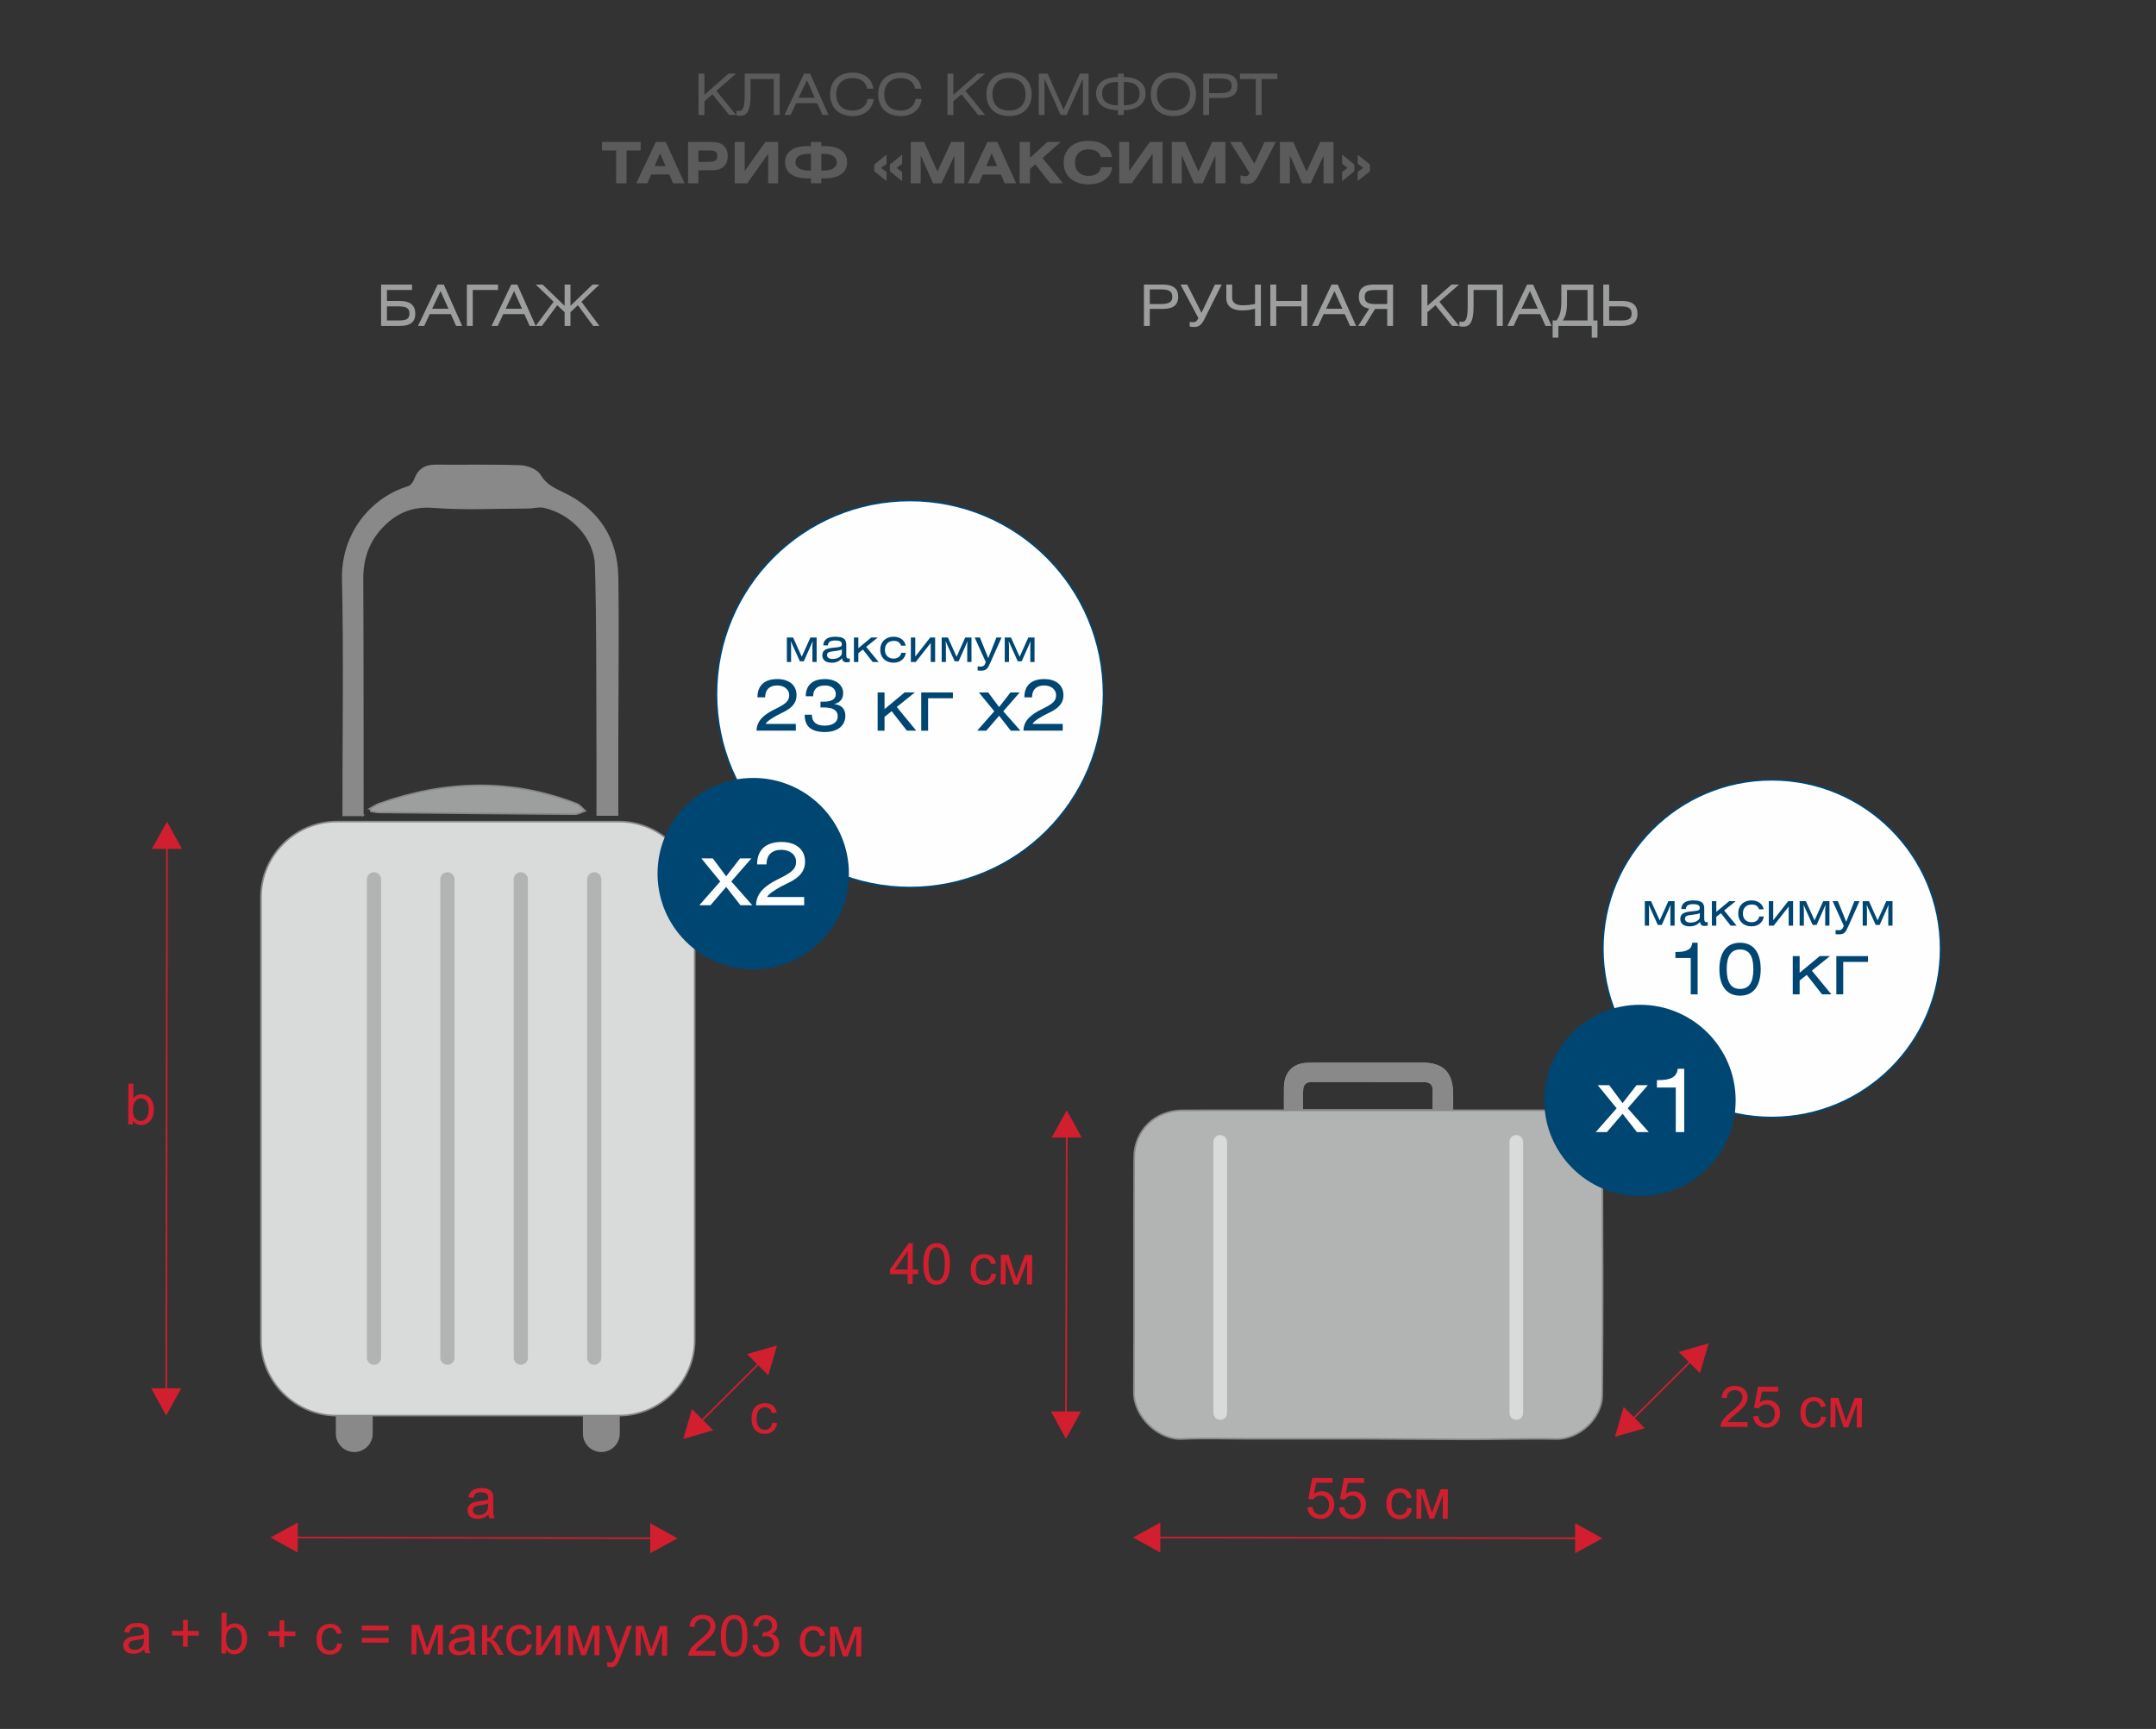 <svg width="505" height="405" viewBox="0 0 505 405" fill="none" xmlns="http://www.w3.org/2000/svg">
<rect x="0" y="0" width="505" height="405" fill="#333333" stroke="none"/>
<g clip-path="url(#clip0_409_1963)">
<path fill-rule="evenodd" clip-rule="evenodd" d="M213.152 117.24C238.19 117.24 258.485 137.535 258.485 162.573C258.485 187.611 238.19 207.906 213.152 207.906C188.114 207.906 167.819 187.611 167.819 162.573C167.819 137.535 188.114 117.24 213.152 117.24Z" fill="#FEFEFE" stroke="#004673" stroke-width="0.378" stroke-miterlimit="22.926"/>
<path fill-rule="evenodd" clip-rule="evenodd" d="M82.98 340.135H82.983C85.356 340.135 87.301 338.193 87.301 335.817V327.366C87.301 324.989 85.359 323.048 82.983 323.048H82.98C80.607 323.048 78.663 324.989 78.663 327.366V335.817C78.663 338.193 80.604 340.135 82.98 340.135Z" fill="#898989"/>
<path fill-rule="evenodd" clip-rule="evenodd" d="M140.852 340.135H140.854C143.228 340.135 145.172 338.193 145.172 335.817V327.366C145.172 324.989 143.231 323.048 140.854 323.048H140.852C138.478 323.048 136.534 324.989 136.534 327.366V335.817C136.534 338.193 138.476 340.135 140.852 340.135Z" fill="#898989"/>
<path fill-rule="evenodd" clip-rule="evenodd" d="M78.866 192.456H144.966C154.728 192.456 162.716 200.444 162.716 210.206V313.843C162.716 323.605 154.728 331.593 144.966 331.593H78.866C69.104 331.593 61.117 323.605 61.117 313.843V210.206C61.117 200.444 69.104 192.456 78.866 192.456Z" fill="#D9DADA" stroke="#898989" stroke-width="0.378" stroke-miterlimit="22.926"/>
<path d="M84.986 190.981C83.326 190.981 82.065 190.981 80.405 190.981C80.405 189.94 80.405 189.037 80.405 188.131C80.403 170.661 80.688 153.186 80.29 135.726C80.042 124.861 87.148 116.641 95.644 114.071C96.27 113.882 96.913 113.062 97.154 112.394C97.991 110.055 99.537 109.007 102.014 109.029C108.639 109.085 115.269 108.93 121.887 109.164C123.468 109.22 125.707 110.062 126.411 111.265C127.749 113.545 129.698 114.458 131.826 115.47C140.138 119.414 144.495 126.106 144.642 135.223C144.836 147.263 144.657 159.31 144.645 171.353C144.637 177.794 144.645 184.238 144.645 190.9C143.037 190.9 141.642 190.9 139.897 190.9C139.897 185.055 139.922 179.228 139.892 173.403C139.821 159.733 139.944 146.053 139.536 132.392C139.342 125.873 133.802 120.156 127.378 118.764C126.2 118.509 124.887 118.926 123.635 118.928C116.236 118.943 108.801 119.356 101.447 118.781C96.101 118.364 92.252 120.34 89.011 123.978C86.13 127.215 84.88 131.167 84.902 135.596C84.991 153.235 84.966 170.874 84.983 188.516C84.983 189.275 84.983 190.036 84.983 190.983L84.986 190.981Z" fill="#898989" stroke="#898989" stroke-width="0.378" stroke-miterlimit="22.926"/>
<path d="M86.704 189.388C87.391 189.01 88.042 188.526 88.771 188.266C104.213 182.775 119.671 182.296 135.101 188.285C135.857 188.58 136.416 189.38 137.069 189.945C136.262 190.212 135.452 190.716 134.644 190.711C119.329 190.613 104.015 190.46 88.7 190.301C88.084 190.293 87.468 190.122 86.851 190.026C86.802 189.812 86.756 189.599 86.707 189.388H86.704Z" fill="#9D9E9E" stroke="#898989" stroke-width="0.378" stroke-miterlimit="22.926"/>
<path fill-rule="evenodd" clip-rule="evenodd" d="M87.598 204.317C88.513 204.317 89.262 205.066 89.262 205.981V318.035C89.262 318.951 88.513 319.7 87.598 319.7C86.682 319.7 85.933 318.951 85.933 318.035V205.981C85.933 205.066 86.682 204.317 87.598 204.317Z" fill="#B2B3B3"/>
<path fill-rule="evenodd" clip-rule="evenodd" d="M104.793 204.317C105.708 204.317 106.457 205.066 106.457 205.981V318.035C106.457 318.951 105.708 319.7 104.793 319.7C103.877 319.7 103.128 318.951 103.128 318.035V205.981C103.128 205.066 103.877 204.317 104.793 204.317Z" fill="#B2B3B3"/>
<path fill-rule="evenodd" clip-rule="evenodd" d="M121.988 204.317C122.903 204.317 123.652 205.066 123.652 205.981V318.035C123.652 318.951 122.903 319.7 121.988 319.7C121.072 319.7 120.323 318.951 120.323 318.035V205.981C120.323 205.066 121.072 204.317 121.988 204.317Z" fill="#B2B3B3"/>
<path fill-rule="evenodd" clip-rule="evenodd" d="M139.185 204.317C140.101 204.317 140.85 205.066 140.85 205.981V318.035C140.85 318.951 140.101 319.7 139.185 319.7C138.27 319.7 137.521 318.951 137.521 318.035V205.981C137.521 205.066 138.27 204.317 139.185 204.317Z" fill="#B2B3B3"/>
<path fill-rule="evenodd" clip-rule="evenodd" d="M176.43 182.227C188.809 182.227 198.841 192.262 198.841 204.639C198.841 217.018 188.807 227.05 176.43 227.05C164.051 227.05 154.019 217.015 154.019 204.639C154.019 192.26 164.054 182.227 176.43 182.227Z" fill="#004673"/>
<path d="M164.27 201.067L168.7 206.477L163.801 212.052H166.415L170.09 207.764L173.438 212.052H176.214L171.292 206.477L176.008 201.067H173.354L170.087 205.272L166.962 201.067H164.267H164.27ZM179.543 202.476C179.543 200.25 180.829 199.067 183.014 199.067C185.075 199.067 186.465 200.25 186.465 201.865C186.465 203.681 185.198 204.499 182.238 205.95C179.481 207.297 177.093 209.094 177.093 212.054H188.362V210.115H179.685C180.073 209.197 182.829 207.665 184.319 206.971C186.585 205.908 188.566 204.563 188.566 201.845C188.566 199.069 186.546 197.23 183.033 197.23C179.378 197.23 177.336 199.069 177.336 202.479H179.54L179.543 202.476Z" fill="#FEFEFE"/>
<path d="M184.305 149.332V155.071H185.296V151.274L185.223 150.186L187.356 154.912H188.274L190.365 150.186L190.292 151.274V155.071H191.283V149.332H189.823L187.795 153.844L185.768 149.332H184.307H184.305ZM197.189 152.126V152.98C197.189 153.706 196.303 154.357 194.98 154.357C194.17 154.357 193.711 153.994 193.711 153.451C193.711 152.747 194.33 152.651 195.449 152.523C196.313 152.428 196.89 152.31 197.187 152.128L197.189 152.126ZM197.221 154.185C197.327 154.804 197.626 155.135 198.223 155.135C198.414 155.135 198.714 155.113 199.045 155.061V154.229C198.917 154.251 198.822 154.261 198.736 154.261C198.331 154.261 198.225 153.974 198.225 153.375V151.05C198.225 149.654 197.511 149.153 195.601 149.153C193.841 149.153 192.913 149.826 192.837 151.181H193.915C193.969 150.358 194.511 150.029 195.675 150.029C196.711 150.029 197.189 150.297 197.189 150.915C197.189 151.61 196.529 151.576 195.26 151.716C193.628 151.897 192.614 152.175 192.614 153.508C192.614 154.575 193.372 155.236 194.811 155.236C195.866 155.236 196.698 154.853 197.221 154.19V154.185ZM201.051 149.332H200.015V155.071H201.051V153.002L202.118 152.148L204.411 155.071H205.808L202.884 151.519L205.604 149.332H204.067L201.048 151.838V149.332H201.051ZM212.143 151.242C211.898 149.963 210.81 149.151 209.296 149.151C207.44 149.151 206.181 150.388 206.181 152.212C206.181 154.035 207.45 155.231 209.274 155.231C210.842 155.231 211.94 154.377 212.185 152.926H211.098C210.958 153.768 210.265 154.271 209.316 154.271C208.11 154.271 207.278 153.515 207.278 152.224C207.278 150.923 208.078 150.113 209.389 150.113C210.231 150.113 210.862 150.54 211.063 151.244H212.141L212.143 151.242ZM214.384 149.332H213.349V155.071H214.49L218 150.614V155.071H219.034V149.332H217.882L214.384 153.802V149.332ZM220.57 149.332V155.071H221.562V151.274L221.488 150.186L223.621 154.912H224.539L226.631 150.186L226.557 151.274V155.071H227.549V149.332H226.088L224.061 153.844L222.033 149.332H220.573H220.57ZM228.293 149.332L230.895 155.071C230.659 155.881 230.35 156.149 229.603 156.149C229.454 156.149 229.262 156.127 228.995 156.085V157.067C229.314 157.099 229.549 157.109 229.709 157.109C231.128 157.109 231.361 156.586 232.056 155.029L234.594 149.335H233.389L231.479 154.165L229.527 149.335H228.29L228.293 149.332ZM235.343 149.332V155.071H236.334V151.274L236.261 150.186L238.394 154.912H239.312L241.403 150.186L241.329 151.274V155.071H242.321V149.332H240.861L238.833 153.844L236.806 149.332H235.345H235.343ZM179.214 163.348C179.214 161.534 180.262 160.567 182.044 160.567C183.725 160.567 184.857 161.532 184.857 162.848C184.857 164.33 183.826 164.996 181.411 166.176C179.162 167.276 177.216 168.741 177.216 171.154H186.406V169.573H179.329C179.646 168.825 181.892 167.575 183.109 167.011C184.958 166.144 186.573 165.047 186.573 162.833C186.573 160.57 184.926 159.07 182.061 159.07C179.081 159.07 177.417 160.567 177.417 163.348H179.214ZM188.487 167.411V167.494C188.487 170.175 190.036 171.473 193.198 171.473C196.262 171.473 198.009 169.925 198.009 167.661C198.009 166.063 197.094 165.099 195.378 164.932C196.794 164.566 197.491 163.682 197.491 162.369C197.491 160.489 195.876 159.072 193.196 159.072C190.348 159.072 188.733 160.503 188.733 163.1H190.464C190.464 161.385 191.48 160.57 193.227 160.57C194.825 160.57 195.775 161.402 195.775 162.585C195.775 163.8 194.776 164.367 192.83 164.367H192.179V165.715H192.896C195.127 165.715 196.225 166.38 196.225 167.813C196.225 169.129 195.108 169.979 193.129 169.979C191.18 169.979 190.166 169.097 190.166 167.416H188.485L188.487 167.411ZM207.185 162.2H205.57V171.157H207.185V167.926L208.849 166.594L212.428 171.154H214.61L210.049 165.609L214.296 162.197H211.898L207.185 166.11V162.197V162.2ZM215.776 162.2V171.157H217.391V163.564H223.202V162.2H215.776ZM229.277 162.2L232.89 166.611L228.894 171.157H231.025L234.022 167.661L236.752 171.157H239.015L235.001 166.611L238.848 162.2H236.683L234.019 165.629L231.471 162.2H229.275H229.277ZM241.73 163.348C241.73 161.534 242.778 160.567 244.56 160.567C246.241 160.567 247.373 161.532 247.373 162.848C247.373 164.33 246.342 164.996 243.927 166.176C241.678 167.276 239.731 168.741 239.731 171.154H248.922V169.573H241.845C242.162 168.825 244.408 167.575 245.625 167.011C247.474 166.144 249.089 165.047 249.089 162.833C249.089 160.57 247.442 159.07 244.577 159.07C241.597 159.07 239.933 160.567 239.933 163.348H241.73Z" fill="#004673"/>
<path d="M69.749 356.647L69.735 363.673L63.355 360.148L69.749 356.647ZM152.855 360.518L69.187 360.349V359.971L152.855 360.14V360.518ZM152.31 356.814L158.69 360.339L152.296 363.84L152.31 356.814Z" fill="#D21F2F"/>
<path d="M114.42 354.787C113.983 355.155 113.561 355.413 113.158 355.565C112.756 355.717 112.324 355.791 111.862 355.788C111.101 355.783 110.519 355.597 110.112 355.224C109.704 354.853 109.503 354.379 109.506 353.802C109.508 353.464 109.587 353.157 109.741 352.877C109.898 352.597 110.102 352.376 110.353 352.209C110.605 352.042 110.885 351.915 111.199 351.829C111.43 351.77 111.779 351.714 112.245 351.657C113.193 351.552 113.892 351.419 114.341 351.264C114.346 351.105 114.349 351.002 114.349 350.96C114.351 350.484 114.241 350.147 114.02 349.951C113.72 349.686 113.276 349.551 112.685 349.549C112.132 349.546 111.722 349.642 111.46 349.836C111.194 350.027 110.998 350.368 110.87 350.862L109.724 350.697C109.83 350.206 110.004 349.809 110.245 349.509C110.485 349.207 110.834 348.979 111.288 348.817C111.739 348.657 112.267 348.576 112.861 348.579C113.453 348.581 113.934 348.653 114.305 348.795C114.673 348.937 114.945 349.112 115.117 349.323C115.289 349.534 115.409 349.801 115.48 350.125C115.517 350.327 115.537 350.685 115.534 351.203L115.527 352.759C115.522 353.847 115.544 354.532 115.591 354.824C115.635 355.116 115.733 355.393 115.873 355.661L114.646 355.656C114.528 355.408 114.454 355.121 114.422 354.789L114.42 354.787ZM114.339 352.187C113.912 352.359 113.271 352.501 112.417 352.619C111.933 352.686 111.59 352.762 111.388 352.848C111.187 352.933 111.035 353.059 110.924 353.223C110.814 353.39 110.758 353.574 110.758 353.778C110.755 354.087 110.873 354.347 111.111 354.556C111.347 354.765 111.693 354.87 112.149 354.873C112.601 354.875 113.004 354.779 113.357 354.583C113.711 354.389 113.971 354.122 114.135 353.783C114.263 353.52 114.327 353.13 114.329 352.617L114.337 352.19L114.339 352.187Z" fill="#D21F2F"/>
<path d="M35.421 325.198L42.446 325.208L38.923 331.59L35.418 325.198H35.421ZM39.299 198.288L39.122 325.758H38.744L38.921 198.288H39.299ZM35.595 198.836L39.117 192.454L42.623 198.846L35.597 198.836H35.595Z" fill="#D21F2F"/>
<path d="M31.123 263.387L30.03 263.382L30.075 253.835L31.248 253.84L31.233 257.247C31.731 256.631 32.365 256.327 33.133 256.329C33.558 256.332 33.963 256.418 34.341 256.59C34.719 256.761 35.031 257.007 35.276 257.316C35.519 257.628 35.711 258.004 35.846 258.44C35.983 258.877 36.049 259.346 36.049 259.845C36.044 261.025 35.747 261.941 35.158 262.584C34.569 263.227 33.864 263.546 33.045 263.544C32.23 263.539 31.591 263.198 31.13 262.518L31.125 263.389L31.123 263.387ZM31.125 259.876C31.12 260.704 31.233 261.3 31.454 261.671C31.82 262.275 32.316 262.579 32.947 262.581C33.459 262.584 33.904 262.363 34.277 261.921C34.653 261.479 34.842 260.817 34.846 259.938C34.851 259.034 34.675 258.369 34.321 257.94C33.965 257.508 33.533 257.292 33.025 257.289C32.512 257.287 32.068 257.508 31.695 257.95C31.319 258.391 31.13 259.034 31.125 259.876Z" fill="#D21F2F"/>
<path d="M162.085 330.066L167.046 335.041L160.043 337.064L162.085 330.066ZM178.004 319.42L164.309 333.078L164.041 332.81L177.736 319.152L178.004 319.42ZM174.997 317.188L182 315.166L179.958 322.164L174.997 317.188Z" fill="#D21F2F"/>
<path d="M180.888 333.22L182.034 333.384C181.904 334.172 181.58 334.786 181.062 335.23C180.542 335.675 179.903 335.893 179.15 335.891C178.205 335.886 177.446 335.574 176.877 334.953C176.305 334.332 176.023 333.446 176.028 332.295C176.03 331.548 176.158 330.898 176.408 330.338C176.658 329.781 177.034 329.364 177.542 329.089C178.048 328.811 178.598 328.674 179.192 328.676C179.94 328.679 180.556 328.87 181.03 329.253C181.506 329.636 181.811 330.176 181.941 330.876L180.807 331.043C180.701 330.579 180.51 330.228 180.235 329.992C179.96 329.759 179.629 329.639 179.236 329.636C178.644 329.634 178.163 329.842 177.79 330.262C177.419 330.684 177.233 331.349 177.228 332.265C177.223 333.193 177.397 333.868 177.751 334.29C178.107 334.712 178.571 334.926 179.14 334.928C179.602 334.931 179.987 334.793 180.296 334.511C180.606 334.234 180.804 333.799 180.888 333.215V333.22Z" fill="#D21F2F"/>
<path d="M33.783 386.379C33.346 386.747 32.924 387.005 32.522 387.157C32.119 387.309 31.687 387.383 31.226 387.38C30.465 387.375 29.883 387.189 29.476 386.816C29.068 386.445 28.867 385.971 28.869 385.394C28.872 385.056 28.95 384.749 29.105 384.469C29.262 384.189 29.466 383.968 29.716 383.801C29.969 383.634 30.249 383.507 30.563 383.421C30.794 383.362 31.142 383.305 31.609 383.249C32.556 383.143 33.256 383.011 33.705 382.856C33.71 382.697 33.712 382.594 33.712 382.552C33.715 382.076 33.604 381.739 33.383 381.543C33.084 381.278 32.64 381.143 32.048 381.14C31.496 381.138 31.086 381.234 30.823 381.428C30.558 381.619 30.364 381.96 30.234 382.454L29.088 382.289C29.193 381.798 29.367 381.401 29.608 381.101C29.849 380.799 30.197 380.571 30.651 380.409C31.103 380.249 31.631 380.168 32.225 380.171C32.816 380.173 33.297 380.244 33.668 380.387C34.036 380.529 34.309 380.703 34.481 380.915C34.652 381.126 34.773 381.393 34.844 381.717C34.881 381.919 34.898 382.277 34.898 382.795L34.891 384.351C34.886 385.439 34.908 386.123 34.954 386.415C34.998 386.708 35.097 386.985 35.237 387.253L34.009 387.248C33.892 387 33.818 386.713 33.786 386.381L33.783 386.379ZM33.703 383.779C33.275 383.951 32.635 384.093 31.78 384.211C31.297 384.277 30.953 384.354 30.752 384.439C30.551 384.525 30.398 384.651 30.288 384.815C30.177 384.982 30.121 385.166 30.121 385.37C30.121 385.679 30.236 385.939 30.474 386.148C30.71 386.357 31.056 386.462 31.513 386.465C31.965 386.467 32.367 386.371 32.721 386.175C33.072 385.981 33.334 385.713 33.499 385.375C33.626 385.112 33.69 384.722 33.693 384.209L33.7 383.782L33.703 383.779ZM52.95 387.334L51.857 387.329L51.901 377.782L53.075 377.787L53.06 381.194C53.558 380.578 54.192 380.274 54.96 380.276C55.385 380.279 55.79 380.365 56.168 380.536C56.546 380.708 56.858 380.954 57.103 381.263C57.346 381.575 57.538 381.95 57.672 382.387C57.81 382.824 57.876 383.293 57.876 383.791C57.871 384.972 57.574 385.888 56.985 386.531C56.396 387.174 55.692 387.493 54.872 387.491C54.057 387.486 53.419 387.145 52.957 386.465L52.952 387.336L52.95 387.334ZM52.952 383.823C52.947 384.651 53.06 385.247 53.281 385.618C53.647 386.222 54.143 386.526 54.773 386.528C55.286 386.531 55.731 386.31 56.104 385.868C56.48 385.426 56.669 384.763 56.673 383.885C56.678 382.981 56.502 382.316 56.148 381.887C55.792 381.455 55.36 381.239 54.852 381.236C54.339 381.234 53.895 381.455 53.522 381.896C53.146 382.338 52.957 382.981 52.952 383.823ZM65.464 385.846L65.476 383.232L62.876 383.219L62.881 382.127L65.481 382.139L65.493 379.54L66.6 379.545L66.588 382.144L69.187 382.157L69.183 383.249L66.583 383.237L66.571 385.851L65.464 385.846ZM79.011 384.921L80.157 385.085C80.027 385.873 79.703 386.487 79.185 386.931C78.665 387.375 78.027 387.594 77.273 387.591C76.328 387.586 75.57 387.275 75 386.654C74.428 386.033 74.146 385.149 74.151 383.998C74.153 383.251 74.281 382.601 74.531 382.041C74.782 381.484 75.157 381.067 75.665 380.792C76.171 380.514 76.721 380.377 77.315 380.379C78.064 380.382 78.68 380.576 79.153 380.956C79.63 381.339 79.934 381.879 80.064 382.579L78.93 382.748C78.822 382.282 78.633 381.933 78.358 381.698C78.083 381.462 77.752 381.344 77.359 381.342C76.767 381.339 76.286 381.548 75.913 381.968C75.543 382.39 75.356 383.055 75.351 383.971C75.346 384.898 75.52 385.574 75.874 385.996C76.23 386.418 76.694 386.631 77.263 386.634C77.725 386.636 78.11 386.499 78.419 386.217C78.729 385.937 78.928 385.505 79.011 384.921ZM91.037 381.896L84.743 381.867L84.748 380.775L91.039 380.804L91.034 381.896H91.037ZM91.024 384.79L84.731 384.761L84.735 383.669L91.027 383.698L91.022 384.79H91.024ZM167.556 386.742L167.552 387.861L161.231 387.832C161.223 387.55 161.27 387.28 161.373 387.017C161.538 386.59 161.8 386.165 162.159 385.753C162.519 385.338 163.032 384.862 163.698 384.319C164.734 383.472 165.441 382.802 165.809 382.306C166.179 381.81 166.366 381.339 166.368 380.895C166.371 380.431 166.206 380.038 165.875 379.717C165.544 379.398 165.109 379.236 164.574 379.233C164.007 379.231 163.553 379.398 163.212 379.734C162.87 380.068 162.696 380.534 162.689 381.131L161.488 381.005C161.574 380.107 161.889 379.425 162.429 378.956C162.971 378.487 163.693 378.254 164.603 378.259C165.519 378.263 166.243 378.519 166.776 379.032C167.309 379.542 167.574 380.176 167.569 380.927C167.566 381.31 167.488 381.685 167.328 382.054C167.171 382.424 166.908 382.812 166.545 383.219C166.179 383.625 165.573 384.184 164.731 384.891C164.024 385.478 163.57 385.878 163.369 386.087C163.167 386.298 163.003 386.506 162.87 386.72L167.556 386.742ZM168.843 383.156C168.848 382.029 168.968 381.118 169.201 380.431C169.437 379.741 169.785 379.211 170.244 378.843C170.701 378.475 171.278 378.293 171.97 378.295C172.481 378.298 172.93 378.401 173.318 378.61C173.703 378.818 174.022 379.118 174.27 379.508C174.518 379.896 174.712 380.37 174.849 380.929C174.992 381.489 175.058 382.243 175.055 383.185C175.051 384.304 174.93 385.21 174.697 385.9C174.466 386.59 174.118 387.12 173.659 387.491C173.202 387.861 172.623 388.045 171.926 388.043C171.008 388.038 170.288 387.709 169.766 387.051C169.14 386.249 168.833 384.95 168.84 383.158L168.843 383.156ZM170.043 383.165C170.036 384.736 170.212 385.782 170.578 386.3C170.941 386.82 171.396 387.078 171.933 387.081C172.471 387.083 172.925 386.825 173.296 386.31C173.664 385.792 173.85 384.751 173.858 383.183C173.865 381.612 173.688 380.566 173.322 380.05C172.959 379.53 172.503 379.272 171.955 379.267C171.418 379.265 170.986 379.491 170.662 379.945C170.257 380.522 170.053 381.597 170.046 383.165H170.043ZM176.248 385.367L177.422 385.213C177.554 385.88 177.78 386.361 178.099 386.656C178.421 386.951 178.816 387.098 179.285 387.1C179.84 387.103 180.311 386.914 180.689 386.533C181.067 386.153 181.258 385.682 181.261 385.117C181.263 384.579 181.089 384.135 180.738 383.782C180.39 383.431 179.943 383.254 179.398 383.251C179.174 383.251 178.9 383.293 178.568 383.379L178.703 382.353C178.782 382.363 178.846 382.368 178.892 382.368C179.395 382.37 179.845 382.24 180.247 381.982C180.65 381.725 180.851 381.324 180.853 380.784C180.856 380.355 180.711 379.999 180.421 379.717C180.132 379.432 179.756 379.292 179.297 379.29C178.841 379.287 178.458 379.429 178.153 379.717C177.846 380.004 177.65 380.436 177.562 381.015L176.388 380.797C176.536 380.011 176.865 379.402 177.375 378.97C177.883 378.538 178.519 378.327 179.273 378.33C179.793 378.332 180.272 378.445 180.709 378.671C181.148 378.894 181.482 379.201 181.71 379.587C181.941 379.974 182.056 380.384 182.054 380.816C182.051 381.226 181.938 381.599 181.718 381.936C181.494 382.272 181.163 382.54 180.731 382.738C181.295 382.868 181.732 383.143 182.042 383.556C182.351 383.966 182.503 384.484 182.501 385.097C182.496 385.929 182.189 386.639 181.58 387.216C180.969 387.793 180.198 388.077 179.27 388.075C178.433 388.07 177.738 387.817 177.186 387.314C176.634 386.811 176.32 386.163 176.246 385.367H176.248ZM42.856 385.743L42.868 383.129L40.269 383.116L40.274 382.024L42.873 382.036L42.885 379.437L43.992 379.442L43.98 382.041L46.58 382.054L46.575 383.146L43.975 383.134L43.963 385.748L42.856 385.743ZM96.417 380.615L98.221 380.622L100.026 386.168L102.075 380.64L103.752 380.647L103.72 387.567L102.547 387.562L102.571 381.99L100.509 387.552L99.461 387.547L97.561 381.7L97.534 387.537L96.388 387.532L96.42 380.613L96.417 380.615ZM110.036 386.73C109.599 387.098 109.177 387.356 108.774 387.508C108.372 387.66 107.939 387.734 107.478 387.731C106.717 387.729 106.135 387.54 105.728 387.167C105.32 386.796 105.119 386.322 105.122 385.745C105.124 385.407 105.203 385.1 105.357 384.82C105.514 384.54 105.718 384.319 105.968 384.152C106.221 383.985 106.501 383.858 106.815 383.772C107.046 383.713 107.395 383.656 107.861 383.6C108.808 383.494 109.508 383.362 109.957 383.207C109.962 383.048 109.965 382.945 109.965 382.903C109.967 382.427 109.857 382.09 109.636 381.894C109.336 381.629 108.892 381.494 108.3 381.491C107.748 381.489 107.338 381.585 107.075 381.776C106.81 381.968 106.616 382.309 106.486 382.802L105.34 382.638C105.446 382.147 105.62 381.749 105.86 381.45C106.101 381.148 106.45 380.919 106.904 380.757C107.355 380.598 107.883 380.517 108.477 380.519C109.069 380.522 109.55 380.593 109.92 380.735C110.289 380.878 110.561 381.052 110.733 381.263C110.905 381.474 111.027 381.742 111.096 382.066C111.133 382.267 111.15 382.625 111.15 383.143L111.143 384.7C111.138 385.787 111.16 386.472 111.207 386.764C111.251 387.056 111.349 387.334 111.489 387.601L110.262 387.596C110.144 387.348 110.07 387.059 110.038 386.727L110.036 386.73ZM109.955 384.13C109.528 384.302 108.887 384.444 108.033 384.562C107.549 384.628 107.206 384.705 107.007 384.79C106.805 384.876 106.653 385.002 106.543 385.166C106.432 385.333 106.376 385.517 106.376 385.721C106.376 386.03 106.491 386.29 106.729 386.499C106.965 386.708 107.311 386.813 107.768 386.816C108.219 386.818 108.622 386.722 108.975 386.526C109.326 386.332 109.589 386.064 109.753 385.726C109.881 385.463 109.945 385.073 109.947 384.56L109.955 384.133V384.13ZM112.947 380.691L114.12 380.696L114.106 383.683C114.479 383.686 114.741 383.615 114.894 383.472C115.043 383.33 115.264 382.915 115.561 382.228C115.795 381.683 115.983 381.322 116.126 381.15C116.271 380.978 116.438 380.861 116.624 380.802C116.813 380.743 117.113 380.713 117.525 380.716H117.761L117.756 381.683L117.429 381.675C117.12 381.673 116.921 381.72 116.835 381.81C116.744 381.906 116.602 382.189 116.413 382.662C116.234 383.114 116.069 383.428 115.92 383.6C115.772 383.772 115.542 383.929 115.232 384.074C115.736 384.211 116.231 384.682 116.717 385.49L117.994 387.64L116.705 387.635L115.446 385.493C115.193 385.058 114.972 384.773 114.783 384.633C114.592 384.496 114.366 384.425 114.101 384.425L114.086 387.626L112.913 387.621L112.945 380.701L112.947 380.691ZM123.443 385.127L124.59 385.291C124.46 386.079 124.135 386.693 123.618 387.137C123.097 387.581 122.459 387.8 121.705 387.797C120.76 387.793 120.002 387.481 119.432 386.86C118.86 386.239 118.578 385.353 118.583 384.201C118.585 383.455 118.713 382.805 118.963 382.245C119.211 381.688 119.589 381.27 120.098 380.996C120.603 380.718 121.153 380.581 121.747 380.583C122.496 380.586 123.112 380.777 123.586 381.16C124.062 381.543 124.366 382.083 124.496 382.783L123.362 382.949C123.257 382.486 123.065 382.135 122.79 381.899C122.515 381.666 122.184 381.545 121.791 381.543C121.2 381.54 120.719 381.749 120.346 382.169C119.975 382.591 119.786 383.256 119.783 384.172C119.778 385.1 119.953 385.775 120.309 386.197C120.665 386.619 121.129 386.833 121.698 386.835C122.16 386.838 122.545 386.7 122.854 386.418C123.163 386.141 123.362 385.706 123.446 385.122L123.443 385.127ZM125.611 380.75L126.784 380.755L126.76 386.033L130.044 380.77L131.303 380.775L131.271 387.694L130.098 387.689L130.122 382.444L126.843 387.672L125.579 387.667L125.611 380.748V380.75ZM133.1 380.784L134.904 380.792L136.708 386.337L138.758 380.809L140.435 380.816L140.403 387.736L139.229 387.731L139.254 382.159L137.192 387.721L136.144 387.716L134.244 381.869L134.217 387.707L133.071 387.702L133.102 380.782L133.1 380.784ZM142.278 390.407L142.15 389.322C142.408 389.391 142.629 389.427 142.821 389.43C143.083 389.43 143.292 389.388 143.449 389.302C143.606 389.216 143.736 389.094 143.837 388.939C143.91 388.821 144.033 388.531 144.2 388.065C144.222 388.001 144.257 387.905 144.306 387.778L141.711 380.824L142.965 380.829L144.392 384.83C144.578 385.335 144.743 385.868 144.89 386.43C145.027 385.905 145.189 385.385 145.378 384.874L146.873 380.846L148.044 380.851L145.396 387.878C145.111 388.635 144.887 389.155 144.728 389.44C144.517 389.823 144.276 390.105 144.006 390.284C143.734 390.463 143.412 390.549 143.039 390.549C142.813 390.549 142.558 390.5 142.283 390.407H142.278ZM148.933 380.858L150.737 380.865L152.541 386.411L154.591 380.883L156.267 380.89L156.235 387.81L155.062 387.805L155.087 382.235L153.022 387.797L151.974 387.793L150.074 381.945L150.047 387.783L148.901 387.778L148.933 380.858ZM192.214 385.443L193.36 385.608C193.23 386.396 192.906 387.01 192.388 387.454C191.868 387.898 191.229 388.117 190.476 388.114C189.531 388.109 188.772 387.797 188.203 387.176C187.631 386.555 187.349 385.672 187.353 384.52C187.356 383.774 187.484 383.124 187.734 382.564C187.984 382.007 188.36 381.59 188.868 381.315C189.374 381.037 189.924 380.9 190.518 380.902C191.266 380.905 191.882 381.099 192.356 381.479C192.832 381.862 193.137 382.402 193.267 383.102L192.133 383.271C192.027 382.805 191.836 382.456 191.561 382.22C191.286 381.985 190.954 381.867 190.562 381.864C189.97 381.862 189.489 382.071 189.116 382.49C188.745 382.913 188.559 383.578 188.554 384.493C188.549 385.421 188.723 386.096 189.079 386.519C189.435 386.941 189.899 387.154 190.468 387.157C190.93 387.159 191.315 387.022 191.625 386.739C191.934 386.46 192.133 386.028 192.216 385.443H192.214ZM194.421 381.067L196.225 381.074L198.029 386.619L200.079 381.091L201.755 381.099L201.723 388.018L200.55 388.013L200.574 382.441L198.51 388.004L197.462 387.999L195.562 382.152L195.535 387.989L194.389 387.984L194.421 381.064V381.067Z" fill="#D21F2F"/>
<path d="M300.929 260.085C300.929 258.119 300.902 256.383 300.934 254.65C300.998 251.278 302.908 249.206 306.31 249.137C311.806 249.024 317.307 249.081 322.805 249.073C326.19 249.068 329.573 249.073 332.958 249.078C338.044 249.086 340.204 251.302 340.185 256.484C340.18 257.623 340.185 258.764 340.185 260.085C341.044 260.085 341.807 260.085 342.575 260.085C349.645 260.085 356.714 260.085 363.786 260.085C370.215 260.083 375.292 264.867 375.316 271.249C375.387 289.74 375.453 308.231 375.294 326.72C375.245 332.518 369.611 337.199 364.557 337.089C357.74 336.939 350.916 337.175 344.095 337.172C336.368 337.167 328.64 337.059 320.913 337.037C311.376 337.013 301.838 337.032 292.299 337.032C287.168 337.032 282.026 336.831 276.908 337.086C271.404 337.364 265.552 331.941 265.587 326.114C265.697 307.804 265.579 289.495 265.651 271.185C265.675 264.766 270.53 260.119 276.969 260.095C284.1 260.065 291.231 260.088 298.362 260.088C299.083 260.088 299.805 260.088 300.932 260.088L300.929 260.085ZM335.744 260.016C335.744 258.386 335.705 256.95 335.754 255.519C335.805 253.98 335.057 253.3 333.584 253.3C324.781 253.293 315.979 253.3 307.176 253.271C305.898 253.266 305.181 253.973 305.075 255.051C304.916 256.695 305.033 258.369 305.033 260.016C315.333 260.016 325.388 260.016 335.742 260.016H335.744Z" fill="#B2B3B3" stroke="#898989" stroke-width="0.378" stroke-miterlimit="22.926"/>
<path d="M300.929 260.085C300.929 258.119 300.902 256.383 300.934 254.65C300.998 251.28 302.908 249.206 306.31 249.137C311.806 249.024 317.307 249.081 322.806 249.073C326.191 249.068 329.573 249.073 332.958 249.078C338.044 249.086 340.204 251.302 340.185 256.484C340.18 257.623 340.185 258.764 340.185 260.085H300.929ZM335.744 260.016C335.744 258.386 335.705 256.95 335.754 255.519C335.806 253.98 335.057 253.3 333.584 253.3C324.782 253.293 315.979 253.3 307.177 253.271C305.898 253.266 305.181 253.973 305.075 255.051C304.916 256.695 305.034 258.369 305.034 260.016C315.333 260.016 325.388 260.016 335.744 260.016Z" fill="#898989" stroke="#898989" stroke-width="0.378" stroke-miterlimit="22.926"/>
<path fill-rule="evenodd" clip-rule="evenodd" d="M285.813 265.881C286.69 265.881 287.409 266.597 287.409 267.476V331.003C287.409 331.88 286.692 332.599 285.813 332.599C284.937 332.599 284.218 331.882 284.218 331.003V267.476C284.218 266.6 284.935 265.881 285.813 265.881Z" fill="#D9DADA"/>
<path fill-rule="evenodd" clip-rule="evenodd" d="M355.161 265.881C356.037 265.881 356.756 266.597 356.756 267.476V331.003C356.756 331.88 356.04 332.599 355.161 332.599C354.284 332.599 353.565 331.882 353.565 331.003V267.476C353.565 266.6 354.282 265.881 355.161 265.881Z" fill="#D9DADA"/>
<path d="M271.792 356.645L271.78 363.67L265.4 360.145L271.792 356.643V356.645ZM369.491 360.519L271.23 360.347V359.969L369.491 360.141V360.519ZM368.944 356.814L375.323 360.339L368.931 363.842L368.944 356.817V356.814Z" fill="#D21F2F"/>
<path d="M306.219 353.105L307.447 353.017C307.535 353.616 307.744 354.065 308.073 354.369C308.399 354.671 308.802 354.824 309.275 354.826C309.847 354.828 310.326 354.617 310.716 354.195C311.104 353.771 311.3 353.206 311.303 352.504C311.305 351.834 311.124 351.308 310.755 350.921C310.387 350.533 309.896 350.336 309.285 350.334C308.905 350.331 308.566 350.417 308.262 350.589C307.96 350.761 307.724 350.984 307.55 351.259L306.443 351.095L307.385 346.193L312.118 346.215L312.113 347.334L308.316 347.317L307.795 349.89C308.367 349.49 308.968 349.293 309.597 349.296C310.427 349.301 311.129 349.593 311.696 350.172C312.265 350.754 312.547 351.495 312.543 352.403C312.538 353.267 312.285 354.014 311.779 354.639C311.165 355.41 310.326 355.793 309.27 355.788C308.404 355.783 307.697 355.538 307.152 355.047C306.605 354.558 306.295 353.913 306.222 353.108L306.219 353.105ZM313.635 353.14L314.862 353.051C314.951 353.65 315.159 354.099 315.488 354.404C315.815 354.706 316.217 354.858 316.691 354.86C317.263 354.863 317.742 354.652 318.132 354.23C318.52 353.805 318.716 353.24 318.718 352.538C318.721 351.868 318.539 351.343 318.171 350.953C317.8 350.565 317.312 350.368 316.701 350.366C316.32 350.363 315.982 350.449 315.677 350.621C315.375 350.793 315.14 351.016 314.965 351.291L313.858 351.127L314.801 346.225L319.533 346.247L319.529 347.366L315.731 347.349L315.211 349.922C315.783 349.521 316.384 349.325 317.012 349.328C317.842 349.332 318.544 349.625 319.114 350.204C319.683 350.786 319.965 351.527 319.961 352.435C319.956 353.299 319.703 354.045 319.197 354.671C318.581 355.442 317.744 355.825 316.688 355.82C315.822 355.815 315.115 355.57 314.57 355.079C314.023 354.59 313.713 353.942 313.64 353.14H313.635ZM329.595 353.186L330.742 353.351C330.611 354.139 330.287 354.752 329.769 355.197C329.249 355.641 328.611 355.859 327.857 355.857C326.912 355.852 326.154 355.54 325.584 354.919C325.012 354.298 324.73 353.415 324.735 352.263C324.737 351.517 324.865 350.867 325.115 350.307C325.366 349.75 325.741 349.332 326.249 349.057C326.755 348.78 327.305 348.643 327.899 348.645C328.648 348.648 329.264 348.841 329.738 349.222C330.214 349.605 330.518 350.145 330.648 350.845L329.514 351.011C329.409 350.547 329.217 350.196 328.942 349.961C328.667 349.728 328.336 349.607 327.943 349.605C327.352 349.602 326.87 349.811 326.497 350.231C326.127 350.653 325.94 351.321 325.935 352.236C325.93 353.164 326.105 353.839 326.461 354.261C326.816 354.684 327.28 354.897 327.85 354.9C328.311 354.902 328.697 354.765 329.006 354.482C329.315 354.205 329.514 353.77 329.598 353.186H329.595ZM331.802 348.81L333.606 348.817L335.41 354.365L337.46 348.837L339.137 348.844L339.105 355.764L337.931 355.759L337.956 350.187L335.891 355.749L334.843 355.744L332.943 349.897L332.916 355.734L331.77 355.729L331.802 348.81Z" fill="#D21F2F"/>
<path fill-rule="evenodd" clip-rule="evenodd" d="M414.994 182.659C436.84 182.659 454.551 200.37 454.551 222.217C454.551 244.063 436.84 261.774 414.994 261.774C393.147 261.774 375.436 244.063 375.436 222.217C375.436 200.37 393.147 182.659 414.994 182.659Z" fill="#FEFEFE" stroke="#004673" stroke-width="0.378" stroke-miterlimit="22.926"/>
<path fill-rule="evenodd" clip-rule="evenodd" d="M384.131 235.361C396.51 235.361 406.542 245.396 406.542 257.773C406.542 270.152 396.507 280.184 384.131 280.184C371.752 280.184 361.719 270.149 361.719 257.773C361.719 245.394 371.754 235.361 384.131 235.361Z" fill="#004673"/>
<path d="M374.238 254.199L378.669 259.609L373.77 265.183H376.384L380.059 260.895L383.407 265.183H386.183L381.261 259.609L385.977 254.199H383.323L380.056 258.404L376.931 254.199H374.236H374.238ZM392.96 250.36C392.776 252.26 391.367 253.013 388.449 253.013H388.103V254.749H392.514V265.181H394.495V250.357H392.963L392.96 250.36Z" fill="#FEFEFE"/>
<path d="M385.265 211.092V216.831H386.257V213.034L386.183 211.946L388.316 216.672H389.234L391.325 211.946L391.252 213.034V216.831H392.244V211.092H390.783L388.755 215.604L386.728 211.092H385.267H385.265ZM398.15 213.885V214.74C398.15 215.466 397.263 216.117 395.94 216.117C395.13 216.117 394.671 215.753 394.671 215.211C394.671 214.507 395.29 214.411 396.409 214.283C397.273 214.187 397.85 214.07 398.147 213.888L398.15 213.885ZM398.181 215.945C398.287 216.564 398.586 216.895 399.183 216.895C399.374 216.895 399.674 216.873 400.005 216.821V215.989C399.878 216.011 399.782 216.021 399.696 216.021C399.291 216.021 399.185 215.734 399.185 215.135V212.81C399.185 211.414 398.471 210.913 396.561 210.913C394.801 210.913 393.873 211.585 393.797 212.94H394.875C394.929 212.118 395.471 211.789 396.635 211.789C397.671 211.789 398.15 212.057 398.15 212.675C398.15 213.37 397.489 213.336 396.22 213.476C394.588 213.657 393.574 213.935 393.574 215.267C393.574 216.335 394.333 216.996 395.771 216.996C396.826 216.996 397.659 216.613 398.181 215.95V215.945ZM402.011 211.092H400.975V216.831H402.011V214.762L403.079 213.908L405.371 216.831H406.768L403.844 213.279L406.564 211.092H405.028L402.008 213.598V211.092H402.011ZM413.103 213.002C412.858 211.723 411.771 210.91 410.256 210.91C408.4 210.91 407.141 212.148 407.141 213.971C407.141 215.795 408.41 216.991 410.234 216.991C411.802 216.991 412.9 216.136 413.145 214.686H412.058C411.918 215.528 411.226 216.031 410.276 216.031C409.07 216.031 408.238 215.275 408.238 213.984C408.238 212.683 409.039 211.873 410.349 211.873C411.191 211.873 411.822 212.3 412.023 213.004H413.101L413.103 213.002ZM415.345 211.092H414.309V216.831H415.45L418.96 212.373V216.831H419.994V211.092H418.843L415.345 215.562V211.092ZM421.53 211.092V216.831H422.522V213.034L422.448 211.946L424.582 216.672H425.5L427.591 211.946L427.517 213.034V216.831H428.509V211.092H427.049L425.021 215.604L422.993 211.092H421.533H421.53ZM429.253 211.092L431.855 216.831C431.619 217.641 431.31 217.909 430.564 217.909C430.414 217.909 430.222 217.887 429.955 217.845V218.827C430.274 218.859 430.51 218.868 430.669 218.868C432.088 218.868 432.321 218.346 433.016 216.789L435.554 211.095H434.349L432.439 215.925L430.488 211.095H429.25L429.253 211.092ZM436.303 211.092V216.831H437.294V213.034L437.221 211.946L439.354 216.672H440.272L442.363 211.946L442.29 213.034V216.831H443.281V211.092H441.821L439.793 215.604L437.766 211.092H436.305H436.303ZM396.389 220.83C396.24 222.379 395.091 222.995 392.71 222.995H392.428V224.409H396.024V232.917H397.639V220.83H396.389ZM407.561 220.83C404.48 220.83 402.732 223.027 402.732 227.023C402.732 231.019 404.48 233.233 407.561 233.233C410.641 233.233 412.406 231.036 412.406 227.023C412.406 223.01 410.641 220.83 407.561 220.83ZM407.578 222.411C409.691 222.411 410.69 223.908 410.69 227.023C410.69 230.135 409.691 231.652 407.578 231.652C405.479 231.652 404.448 230.138 404.448 227.023C404.448 223.91 405.482 222.411 407.578 222.411ZM421.53 223.96H419.915V232.917H421.53V229.686L423.195 228.353L426.774 232.914H428.956L424.395 227.369L428.642 223.957H426.243L421.53 227.87V223.957V223.96ZM430.122 223.96V232.917H431.737V225.324H437.547V223.96H430.122Z" fill="#004673"/>
<path d="M246.182 330.628L253.208 330.645L249.678 337.022L246.18 330.628H246.182ZM250.046 265.912L249.882 331.192H249.504L249.668 265.912H250.046ZM246.342 266.457L249.872 260.08L253.37 266.475L246.344 266.457H246.342Z" fill="#D21F2F"/>
<path d="M212.588 300.754L212.597 298.474L208.451 298.454L208.456 297.374L212.845 291.208L213.805 291.213L213.776 297.399L215.069 297.404L215.064 298.484L213.771 298.479L213.761 300.759L212.588 300.754ZM212.602 297.394L212.622 293.098L209.61 297.379L212.602 297.394ZM216.277 296.058C216.282 294.932 216.402 294.021 216.635 293.334C216.871 292.644 217.22 292.114 217.679 291.746C218.135 291.377 218.712 291.196 219.404 291.198C219.915 291.201 220.364 291.304 220.752 291.512C221.137 291.721 221.456 292.02 221.704 292.411C221.952 292.799 222.146 293.272 222.284 293.832C222.426 294.392 222.492 295.145 222.49 296.088C222.485 297.207 222.365 298.113 222.131 298.803C221.898 299.493 221.552 300.023 221.093 300.393C220.636 300.764 220.057 300.948 219.36 300.946C218.442 300.941 217.723 300.612 217.2 299.954C216.574 299.151 216.267 297.855 216.274 296.061L216.277 296.058ZM217.477 296.068C217.47 297.639 217.647 298.685 218.012 299.203C218.376 299.723 218.827 299.981 219.367 299.983C219.905 299.986 220.359 299.728 220.73 299.213C221.098 298.695 221.285 297.651 221.292 296.085C221.299 294.514 221.122 293.469 220.757 292.953C220.393 292.433 219.937 292.175 219.39 292.17C218.852 292.168 218.42 292.394 218.096 292.85C217.691 293.427 217.487 294.502 217.48 296.068H217.477ZM232.228 298.309L233.374 298.474C233.244 299.262 232.92 299.875 232.402 300.32C231.881 300.764 231.243 300.983 230.49 300.98C229.545 300.975 228.786 300.663 228.217 300.042C227.645 299.421 227.362 298.538 227.367 297.386C227.37 296.64 227.497 295.99 227.748 295.43C227.998 294.873 228.374 294.455 228.882 294.181C229.387 293.903 229.937 293.766 230.531 293.768C231.28 293.771 231.896 293.965 232.37 294.345C232.846 294.728 233.15 295.268 233.281 295.968L232.147 296.135C232.041 295.671 231.849 295.32 231.575 295.084C231.3 294.851 230.968 294.73 230.575 294.728C229.984 294.726 229.503 294.934 229.13 295.354C228.759 295.776 228.572 296.444 228.568 297.359C228.563 298.287 228.737 298.962 229.093 299.385C229.449 299.807 229.913 300.02 230.482 300.023C230.944 300.025 231.329 299.888 231.638 299.605C231.948 299.328 232.146 298.894 232.23 298.309H232.228ZM234.434 293.933L236.238 293.94L238.043 299.488L240.092 293.96L241.769 293.967L241.737 300.887L240.564 300.882L240.588 295.31L238.524 300.872L237.476 300.867L235.576 295.02L235.549 300.857L234.402 300.852L234.434 293.933Z" fill="#D21F2F"/>
<path d="M380.306 329.565L385.267 334.541L378.264 336.563L380.306 329.565ZM396.225 318.919L382.53 332.577L382.263 332.309L395.957 318.651L396.225 318.919ZM393.218 316.688L400.221 314.665L398.179 321.663L393.218 316.688Z" fill="#D21F2F"/>
<path d="M409.343 333.129L409.338 334.248L403.017 334.219C403.01 333.937 403.056 333.667 403.16 333.404C403.324 332.977 403.587 332.552 403.945 332.14C404.306 331.725 404.819 331.249 405.484 330.706C406.52 329.859 407.227 329.189 407.595 328.693C407.966 328.198 408.152 327.726 408.155 327.282C408.157 326.818 407.993 326.425 407.659 326.104C407.328 325.785 406.893 325.623 406.358 325.62C405.791 325.618 405.337 325.785 404.996 326.121C404.654 326.455 404.48 326.921 404.473 327.518L403.272 327.392C403.358 326.494 403.673 325.812 404.213 325.343C404.755 324.874 405.477 324.641 406.387 324.646C407.303 324.651 408.027 324.906 408.56 325.419C409.092 325.929 409.358 326.563 409.353 327.314C409.35 327.697 409.272 328.072 409.112 328.441C408.955 328.811 408.692 329.199 408.329 329.607C407.963 330.012 407.357 330.571 406.515 331.278C405.808 331.865 405.354 332.265 405.153 332.474C404.951 332.685 404.787 332.893 404.654 333.107L409.34 333.129H409.343ZM410.619 331.75L411.847 331.661C411.935 332.26 412.144 332.709 412.473 333.014C412.799 333.316 413.202 333.468 413.675 333.47C414.247 333.473 414.726 333.262 415.116 332.839C415.504 332.415 415.701 331.85 415.703 331.148C415.705 330.478 415.524 329.953 415.156 329.562C414.785 329.175 414.296 328.978 413.685 328.976C413.305 328.973 412.966 329.059 412.662 329.231C412.36 329.403 412.124 329.626 411.95 329.901L410.843 329.737L411.785 324.835L416.518 324.857L416.513 325.976L412.716 325.959L412.195 328.531C412.767 328.131 413.369 327.935 413.997 327.937C414.827 327.942 415.529 328.234 416.098 328.814C416.668 329.396 416.95 330.137 416.945 331.045C416.94 331.909 416.687 332.655 416.182 333.281C415.565 334.052 414.728 334.435 413.673 334.43C412.806 334.425 412.099 334.18 411.555 333.689C411.007 333.2 410.698 332.552 410.624 331.75H410.619ZM426.58 331.796L427.726 331.961C427.596 332.749 427.272 333.362 426.754 333.807C426.234 334.251 425.595 334.469 424.842 334.467C423.897 334.462 423.138 334.15 422.569 333.529C421.997 332.908 421.714 332.024 421.719 330.873C421.722 330.127 421.849 329.477 422.1 328.917C422.35 328.36 422.726 327.942 423.234 327.667C423.74 327.39 424.289 327.253 424.883 327.255C425.632 327.257 426.248 327.451 426.722 327.832C427.198 328.215 427.503 328.755 427.633 329.454L426.499 329.621C426.393 329.157 426.202 328.806 425.927 328.571C425.652 328.338 425.32 328.217 424.928 328.215C424.336 328.212 423.855 328.421 423.482 328.841C423.111 329.263 422.925 329.931 422.92 330.846C422.915 331.774 423.089 332.449 423.445 332.871C423.801 333.294 424.265 333.507 424.834 333.51C425.296 333.512 425.681 333.375 425.991 333.092C426.3 332.815 426.499 332.38 426.582 331.796H426.58ZM428.786 327.419L430.591 327.427L432.395 332.974L434.444 327.446L436.121 327.454L436.089 334.374L434.916 334.369L434.94 328.797L432.876 334.359L431.828 334.354L429.928 328.507L429.901 334.344L428.755 334.339L428.786 327.419Z" fill="#D21F2F"/>
<path d="M164.991 17.253H163.617V26.932H164.991V23.718L166.884 22.091L170.804 26.932H172.417L167.804 21.279L172.404 17.253H170.644L164.991 22.226V17.253ZM174.43 17.253V22C174.43 24.693 174.204 25.987 173.124 25.987C172.844 25.987 172.603 25.96 172.483 25.933V27.025C172.79 27.079 173.124 27.118 173.416 27.118C174.815 27.118 175.802 26.185 175.802 22.425V18.52H181.256V26.932H182.631V17.253H174.43ZM183.735 26.932H185.188L186.47 24.173H191.416L192.643 26.932H194.069L189.762 17.253H188.335L183.735 26.932ZM187.042 22.906L189.001 18.787L190.854 22.906H187.042ZM204.642 23.186H203.216C202.99 24.813 201.657 25.893 199.75 25.893C197.297 25.893 195.869 24.467 195.869 22.093C195.869 19.72 197.283 18.294 199.735 18.294C201.588 18.294 202.84 19.226 203.108 20.773H204.534C204.333 18.532 202.455 17 199.747 17C196.441 17 194.44 19.013 194.44 22.093C194.44 25.174 196.441 27.187 199.732 27.187C202.479 27.187 204.387 25.601 204.639 23.188L204.642 23.186ZM215.894 23.186H214.468C214.242 24.813 212.909 25.893 211.002 25.893C208.55 25.893 207.121 24.467 207.121 22.093C207.121 19.72 208.535 18.294 210.987 18.294C212.841 18.294 214.092 19.226 214.36 20.773H215.786C215.585 18.532 213.707 17 210.999 17C207.693 17 205.692 19.013 205.692 22.093C205.692 25.174 207.693 27.187 210.985 27.187C213.732 27.187 215.639 25.601 215.892 23.188L215.894 23.186ZM223.307 17.253H221.933V26.932H223.307V23.718L225.2 22.091L229.12 26.932H230.733L226.12 21.279L230.72 17.253H228.96L223.307 22.226V17.253ZM231.04 22.093C231.04 25.174 233.04 27.187 236.332 27.187C239.638 27.187 241.639 25.174 241.639 22.093C241.639 19.013 239.638 17 236.347 17C233.04 17 231.04 19.013 231.04 22.093ZM232.466 22.093C232.466 19.72 233.88 18.294 236.332 18.294C238.799 18.294 240.213 19.72 240.213 22.093C240.213 24.452 238.813 25.893 236.347 25.893C233.88 25.893 232.466 24.467 232.466 22.093ZM243.318 17.253V26.932H244.651V18.438L248.424 26.932H249.811L253.65 18.438V26.932H254.983V17.253H252.943L249.116 25.68L245.382 17.253H243.315H243.318ZM261.851 17.253V18.053C258.692 18.053 256.73 19.506 256.73 21.892C256.73 24.278 258.689 25.798 261.851 25.798V26.932H263.223V25.798C266.382 25.798 268.343 24.278 268.343 21.892C268.343 19.506 266.385 18.053 263.223 18.053V17.253H261.851ZM263.223 19.187C265.516 19.187 266.917 19.921 266.917 21.895C266.917 23.868 265.518 24.668 263.223 24.668V19.19V19.187ZM261.851 24.666C259.558 24.666 258.156 23.866 258.156 21.892C258.156 19.919 259.556 19.185 261.851 19.185V24.663V24.666ZM269.556 22.093C269.556 25.174 271.557 27.187 274.848 27.187C278.155 27.187 280.155 25.174 280.155 22.093C280.155 19.013 278.155 17 274.863 17C271.557 17 269.556 19.013 269.556 22.093ZM270.982 22.093C270.982 19.72 272.396 18.294 274.848 18.294C277.315 18.294 278.729 19.72 278.729 22.093C278.729 24.452 277.33 25.893 274.863 25.893C272.396 25.893 270.982 24.467 270.982 22.093ZM283.209 22.948H286.275C288.661 22.948 289.861 22.069 289.861 20.108C289.861 18.161 288.688 17.255 286.302 17.255H281.834V26.934H283.209V22.948ZM283.209 18.387H285.848C287.647 18.387 288.487 18.787 288.487 20.147C288.487 21.374 287.62 21.814 285.752 21.814H283.207V18.387H283.209ZM290.436 17.253V18.52H294.13V26.932H295.502V18.52H299.196V17.253H290.436Z" fill="#5B5B5B"/>
<path d="M89.264 66.658V76.337H93.732C96.118 76.337 97.279 75.431 97.279 73.485C97.279 71.526 96.078 70.498 93.692 70.498H90.639V67.925H96.505V66.658H89.267H89.264ZM90.639 71.764H93.184C95.05 71.764 95.904 72.098 95.904 73.443C95.904 74.791 95.065 75.07 93.265 75.07H90.639V71.764ZM97.919 76.337H99.373L100.654 73.578H105.6L106.827 76.337H108.254L103.946 66.658H102.519L97.919 76.337ZM101.226 72.311L103.185 68.192L105.038 72.311H101.226ZM109.358 66.658V76.337H110.733V67.925H116.654V66.658H109.361H109.358ZM115.144 76.337H116.597L117.878 73.578H122.825L124.052 76.337H125.478L121.17 66.658H119.744L115.144 76.337ZM118.45 72.311L120.409 68.192L122.262 72.311H118.45ZM132.251 66.658V71.632L127.091 66.658H125.478L129.678 70.684L125.478 76.337H126.944L130.518 71.496L132.251 73.124V76.337H133.623V73.124L135.356 71.496L138.93 76.337H140.398L136.198 70.684L140.398 66.658H138.785L133.625 71.632V66.658H132.253H132.251Z" fill="#9D9E9E"/>
<path d="M269.315 72.353H272.381C274.767 72.353 275.968 71.474 275.968 69.513C275.968 67.566 274.794 66.661 272.408 66.661H267.941V76.34H269.315V72.353ZM269.315 67.792H271.954C273.753 67.792 274.593 68.192 274.593 69.552C274.593 70.78 273.726 71.219 271.858 71.219H269.313V67.792H269.315ZM276.503 66.658L280.715 74.538C280.222 75.323 280.074 75.458 279.515 75.458C279.154 75.458 278.913 75.444 278.66 75.404V76.497C278.967 76.551 279.353 76.59 279.728 76.59C280.607 76.59 281.356 76.283 282.087 74.803L286.155 66.656H284.581L281.422 73.269L278.076 66.656H276.503V66.658ZM287.235 66.658V69.778C287.235 72.191 289.262 72.712 290.902 72.712C292.222 72.712 293.05 72.552 293.968 72.311V76.337H295.34V66.658H293.968V71.204C293.062 71.406 292.075 71.511 290.98 71.511C289.834 71.511 288.607 71.099 288.607 69.778V66.658H287.232H287.235ZM298.929 66.658H297.554V76.337H298.929V71.764H304.822V76.337H306.195V66.658H304.822V70.497H298.929V66.658ZM307.302 76.337H308.755L310.036 73.578H314.982L316.21 76.337H317.636L313.328 66.658H311.902L307.302 76.337ZM310.608 72.311L312.567 68.192L314.42 72.311H310.608ZM326.301 66.658H321.833C319.447 66.658 318.274 67.564 318.274 69.511C318.274 71.138 319.087 72.031 320.726 72.284L318.127 76.337H319.646L322.086 72.363H324.926V76.337H326.298V66.658H326.301ZM324.929 71.231H322.383C320.518 71.231 319.649 70.897 319.649 69.552C319.649 68.205 320.488 67.925 322.288 67.925H324.926V71.231H324.929ZM334.342 66.658H332.968V76.337H334.342V73.124L336.235 71.496L340.155 76.337H341.768L337.156 70.684L341.756 66.658H339.996L334.342 71.631V66.658ZM343.781 66.658V71.406C343.781 74.098 343.555 75.392 342.475 75.392C342.195 75.392 341.954 75.365 341.834 75.338V76.43C342.141 76.484 342.475 76.524 342.767 76.524C344.166 76.524 345.153 75.591 345.153 71.83V67.925H350.607V76.337H351.982V66.658H343.781ZM353.086 76.337H354.54L355.821 73.578H360.767L361.995 76.337H363.421L359.113 66.658H357.687L353.086 76.337ZM356.393 72.311L358.352 68.192L360.205 72.311H356.393ZM371.845 67.925V75.07H366.059C366.752 74.017 367.046 72.964 367.046 70.603V67.922H371.845V67.925ZM365.711 66.658V70.47C365.711 73.043 365.299 74.017 364.577 75.07H363.671V79.084H365.019V76.337H372.832V79.084H374.18V75.07H373.22V66.658H365.713H365.711ZM376.912 66.658H375.537V76.337H380.004C382.39 76.337 383.552 75.431 383.552 73.485C383.552 71.526 382.351 70.497 379.965 70.497H376.912V66.658ZM376.912 71.764H379.457C381.323 71.764 382.177 72.098 382.177 73.443C382.177 74.791 381.337 75.07 379.538 75.07H376.912V71.764Z" fill="#9D9E9E"/>
<path d="M141.002 33.253V35.239H144.321V42.932H146.749V35.239H150.068V33.253H141H141.002ZM149.029 42.932H151.643L152.51 40.877H156.776L157.657 42.932H160.35L155.937 33.253H153.617L149.029 42.932ZM153.337 38.918L154.604 35.931L155.897 38.918H153.337ZM161.163 42.932H163.59V39.893H166.897C169.163 39.893 170.456 38.599 170.456 36.547C170.456 34.507 169.163 33.253 166.897 33.253H161.163V42.932ZM163.59 35.239H165.976C167.417 35.239 168.031 35.479 168.031 36.586C168.031 37.654 167.324 37.907 165.817 37.907H163.59V35.241V35.239ZM172.096 33.253V42.932H175.044L179.924 36.039V42.932H182.258V33.253H179.271L174.43 40.079V33.253H172.096ZM189.949 33.253V34.213H188.95C186.684 34.213 183.896 35.106 183.896 38C183.896 40.573 186.056 41.773 188.974 41.773H189.946V42.934H192.374V41.773H193.322C196.243 41.773 198.427 40.573 198.427 38C198.427 35.106 195.627 34.213 193.361 34.213H192.374V33.253H189.946H189.949ZM189.949 39.947H189.242C187.801 39.947 186.321 39.372 186.321 38.027C186.321 36.574 187.789 36.041 189.227 36.041H189.946V39.947H189.949ZM192.377 36.041H193.096C194.537 36.041 196.002 36.601 196.002 38.054C196.002 39.402 194.537 39.947 193.096 39.947H192.377V36.041ZM204.79 38.535V40.121L207.657 42.428V40.295L206.351 39.323L207.657 38.364V36.23L204.79 38.538V38.535ZM208.442 38.535V40.121L211.31 42.428V40.295L210.016 39.323L211.31 38.364V36.23L208.442 38.538V38.535ZM213.322 33.255V42.934H215.657V36.361L218.536 42.934H220.549L223.549 36.468V42.934H225.881V33.255H222.775L219.574 40.187L216.455 33.255H213.32H213.322ZM226.695 42.934H229.31L230.176 40.88H234.442L235.324 42.934H238.017L233.603 33.255H231.283L226.695 42.934ZM231.003 38.921L232.27 35.933L233.564 38.921H231.003ZM241.257 33.253H238.829V42.932H241.257V39.586L242.484 38.494L246.004 42.934H248.977L244.19 37.013L248.456 33.253H245.336L241.257 36.972V33.253ZM260.47 36.785C260.229 34.598 258.123 33 254.937 33C251.377 33 249.136 35.028 249.136 38.093C249.136 41.159 251.375 43.187 254.937 43.187C258.123 43.187 260.256 41.559 260.509 39.173H257.855C257.696 40.44 256.643 41.201 254.934 41.201C253 41.201 251.802 40.028 251.802 38.093C251.802 36.159 253.002 34.988 254.934 34.988C256.535 34.988 257.507 35.602 257.828 36.788H260.467L260.47 36.785ZM262.149 33.253V42.932H265.097L269.977 36.039V42.932H272.311V33.253H269.324L264.483 40.079V33.253H262.149ZM274.469 33.253V42.932H276.803V36.358L279.682 42.932H281.695L284.695 36.466V42.932H287.027V33.253H283.922L280.721 40.185L277.601 33.253H274.466H274.469ZM288.109 33.253L292.709 40.546C292.336 41.213 292.216 41.28 291.497 41.28C291.19 41.28 290.778 41.12 290.576 41.039V42.853C290.817 42.934 291.563 43.106 292.029 43.106C293.137 43.106 293.91 42.694 294.683 41.226L298.844 33.253H296.19L293.816 38.346L290.775 33.253H288.109ZM299.789 33.253V42.932H302.123V36.358L305.002 42.932H307.015L310.015 36.466V42.932H312.347V33.253H309.242L306.041 40.185L302.921 33.253H299.786H299.789ZM320.882 40.119V38.533L318.015 36.225V38.359L319.308 39.318L318.015 40.29V42.423L320.882 40.116V40.119ZM317.229 40.119V38.533L314.362 36.225V38.359L315.644 39.318L314.362 40.29V42.423L317.229 40.116V40.119Z" fill="#5B5B5B"/>
</g>
<defs>
<clipPath id="clip0_409_1963">
<rect width="505" height="405" fill="white"/>
</clipPath>
</defs>
</svg>
